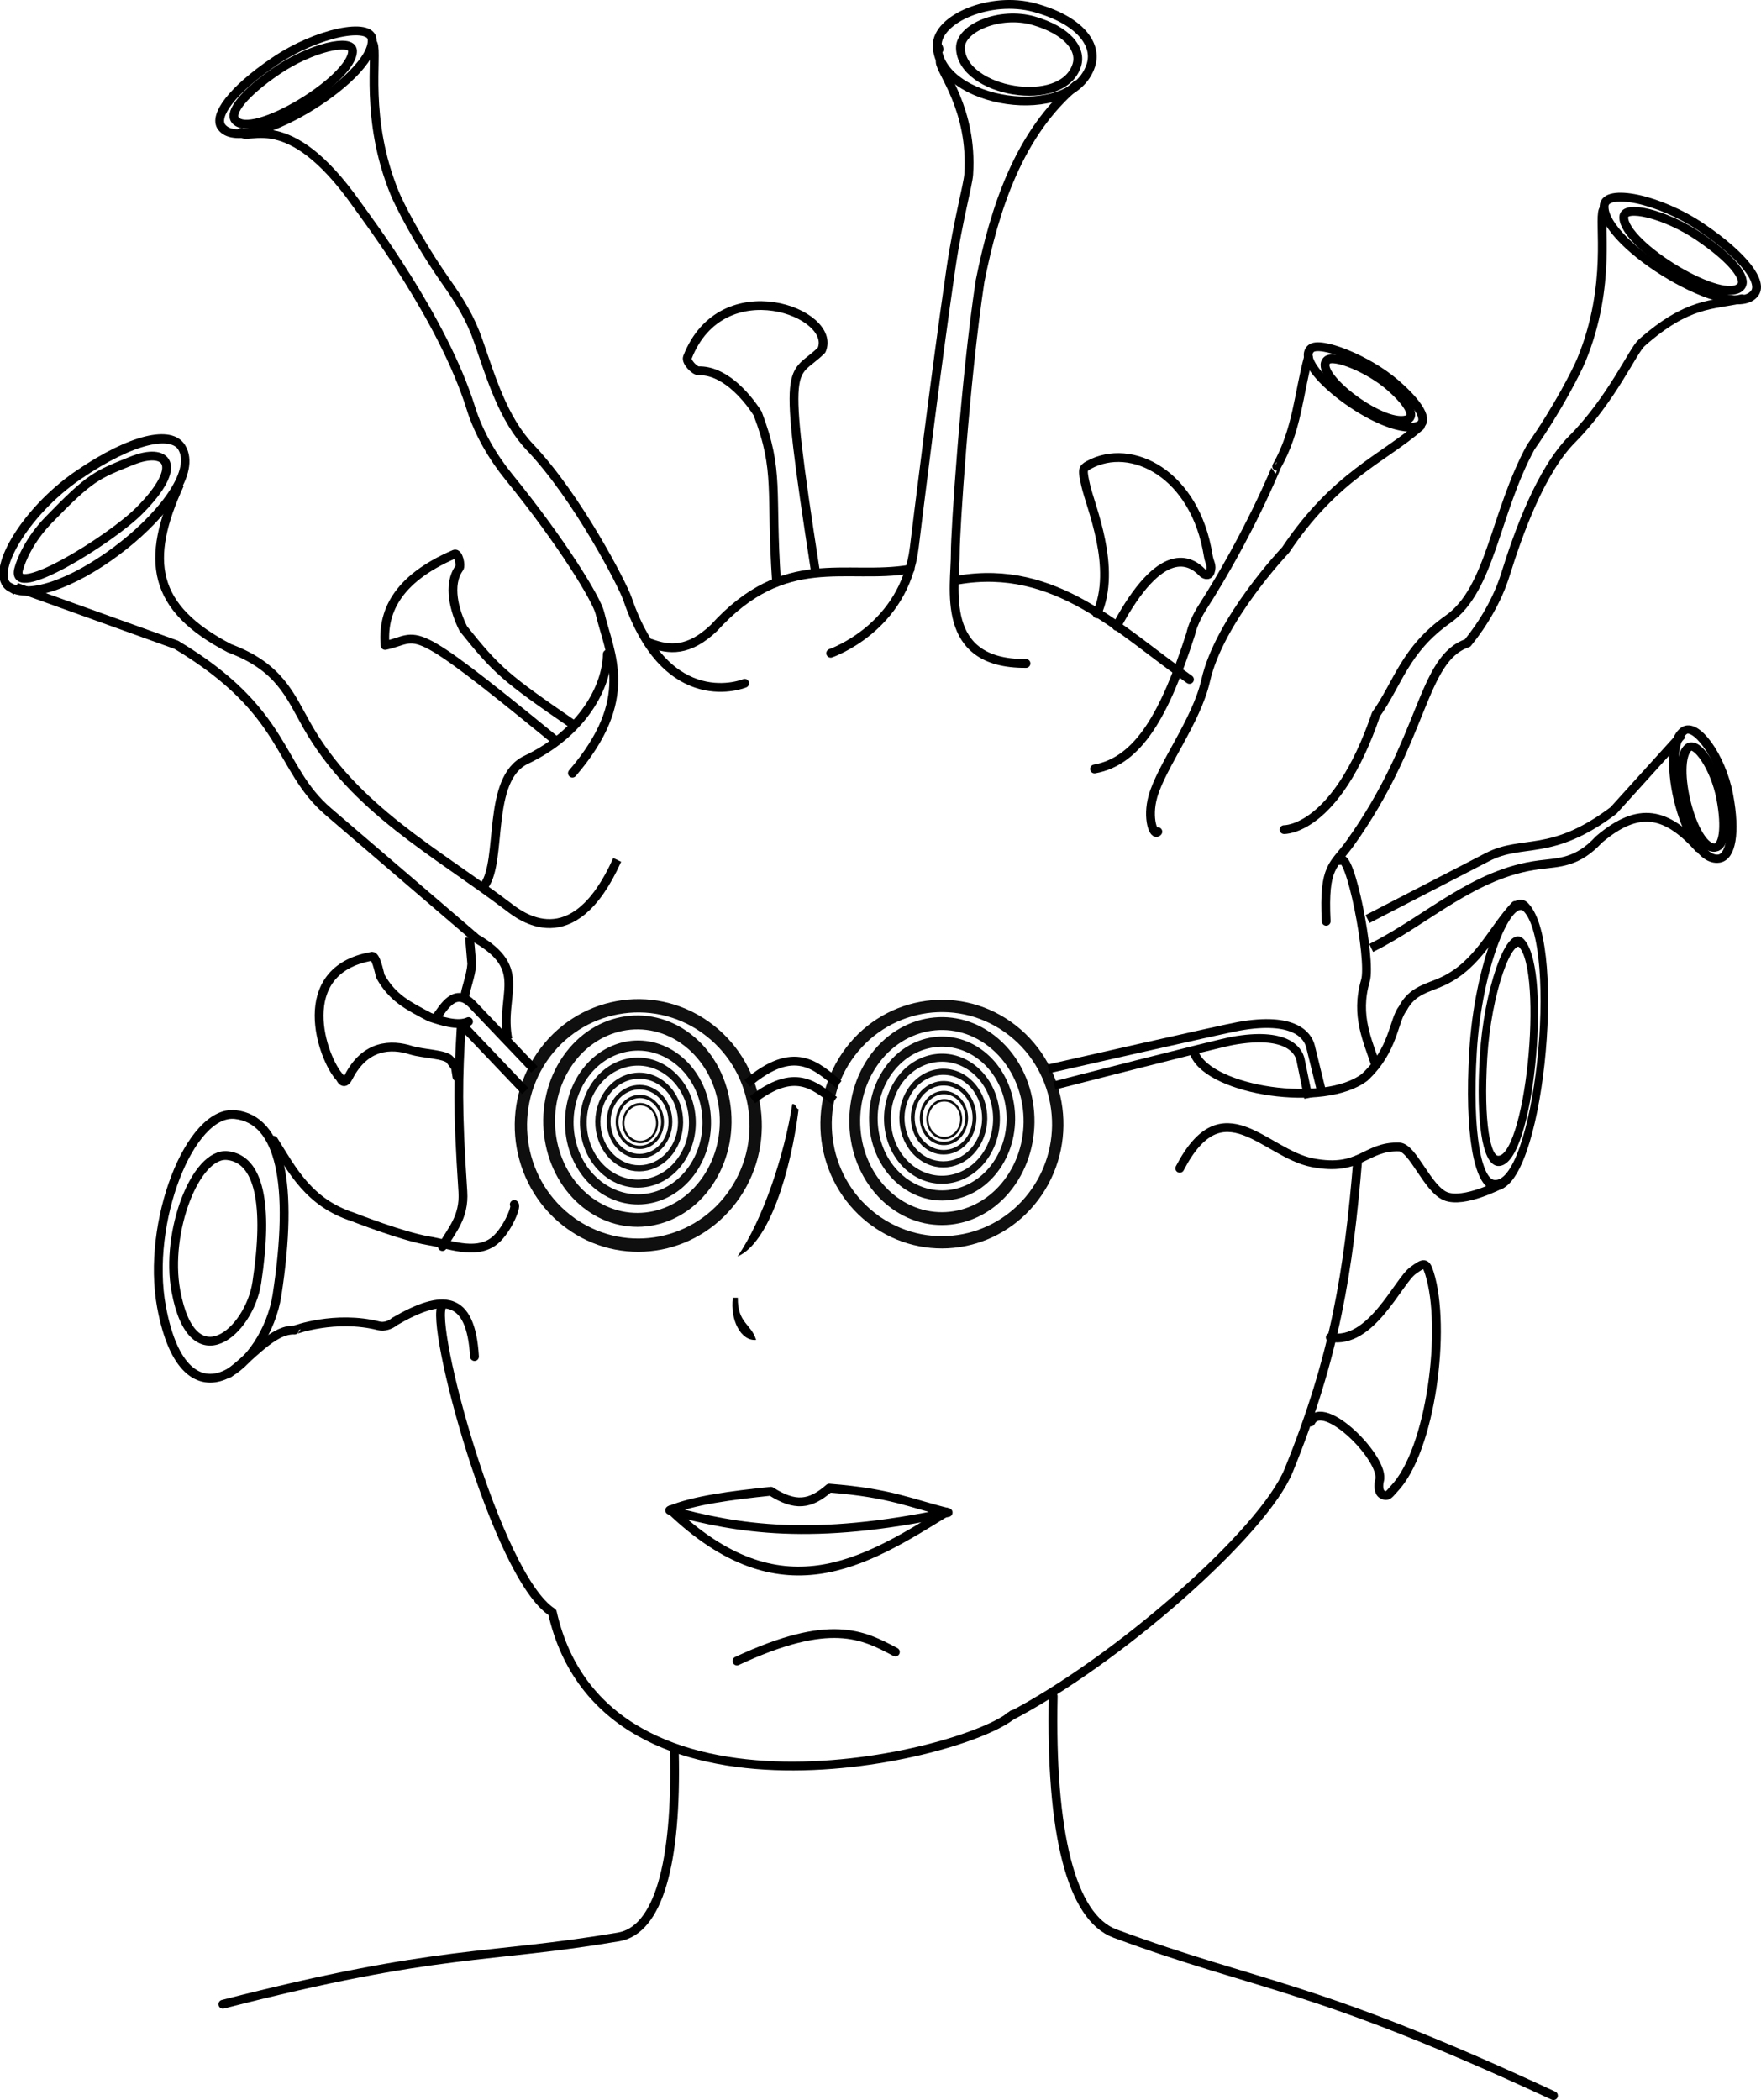 <?xml version="1.0" encoding="UTF-8"?>
<svg version="1.1" viewBox="0 0 600.15 715.64" xmlns="http://www.w3.org/2000/svg">
<g transform="translate(-57.055 -252.42)">
<path d="m376.46 267.9c-0.106-9.034 18.1-16.978 33.184-12.87 15.084 4.108 21.536 12.329 19.182 19.619-6.597 20.433-52.134 13.103-52.366-6.749z" fill="none" stroke="#000" stroke-linecap="round" stroke-linejoin="round" stroke-width="3"/>
<path d="m384.37 268.81c-0.184-6.845 13.489-12.63 24.94-9.324 11.451 3.306 16.424 9.616 14.729 15.108-4.752 15.395-39.264 9.258-39.669-5.784z" fill="none" stroke="#000" stroke-linecap="round" stroke-linejoin="round" stroke-width="3"/>
<path d="m376.86 268.46c0.22 0.674 0.439 1.348 0 0z" fill="none" stroke="#000" stroke-linecap="round" stroke-linejoin="round" stroke-width="3"/>
<path d="m377.47 273.41c-0.023 3.363 11.154 16.243 9.724 38.438-0.225 3.484-3.734 16.146-6.036 31.869-5.235 35.753-11.725 88.689-12.509 95.189-3.324 27.553-28.492 36.127-28.492 36.127" fill="none" stroke="#000" stroke-linecap="round" stroke-linejoin="round" stroke-width="3"/>
<path d="m424.04 281.25c-19.754 16.455-28.055 42.291-32.984 66.989-5.183 34.16-8.481 85.857-8.434 92.52 0.082 11.714-5.692 37.987 24.093 37.75" fill="none" stroke="#000" stroke-linecap="round" stroke-linejoin="round" stroke-width="3"/>
<g transform="matrix(1.146,0,0,1.146,-40.197,-93.156)" stroke-linecap="round" stroke-linejoin="round" stroke-width="2.617">
<g transform="matrix(1.453,0,0,1.453,-124.53,-288.58)" fill="none" stroke="#000" stroke-linecap="round" stroke-linejoin="round" stroke-opacity=".941">
<path transform="matrix(.927 0 0 1 21.037 -11.889)" d="m258.92 668.49c-11.763-7.708-14.686-22.967-6.529-34.083 8.157-11.115 24.305-13.878 36.068-6.17 11.763 7.708 14.686 22.967 6.529 34.083-8.016 10.924-23.79 13.811-35.543 6.505" stroke-width="2.719"/>
<path transform="matrix(.697 0 0 .825 83.804 100.69)" d="m258.92 668.49c-11.763-7.708-14.686-22.967-6.529-34.083 8.157-11.115 24.305-13.878 36.068-6.17 11.763 7.708 14.686 22.967 6.529 34.083-8.016 10.924-23.79 13.811-35.543 6.505" stroke-width="3.45"/>
</g>
</g>
<path transform="matrix(1.523,0,0,1.644,-38.768,-430.42)" d="m258.92 668.49c-11.763-7.708-14.686-22.967-6.529-34.083 8.157-11.115 24.305-13.878 36.068-6.17 11.763 7.708 14.686 22.967 6.529 34.083-8.016 10.924-23.79 13.811-35.543 6.505" fill="none" stroke="#000" stroke-linecap="round" stroke-linejoin="round" stroke-opacity=".941" stroke-width="2.547"/>
<path transform="matrix(1.146,0,0,1.357,64.402,-245.37)" d="m258.92 668.49c-11.763-7.708-14.686-22.967-6.529-34.083 8.157-11.115 24.305-13.878 36.068-6.17 11.763 7.708 14.686 22.967 6.529 34.083-8.016 10.924-23.79 13.811-35.543 6.505" fill="none" stroke="#000" stroke-linecap="round" stroke-linejoin="round" stroke-opacity=".941" stroke-width="3.232"/>
<g fill="none" stroke="#000" stroke-linecap="round" stroke-linejoin="round" stroke-width="3">
<path d="m134.59 646.22c-10.804-1.175-21.333 25.892-17.596 46.13 5.666 30.683 25.002 14.007 27.583-2.853 4.084-26.678 0.817-42.102-9.987-43.277z"/>
<path d="m137.21 632.23c-15.42-1.67-30.449 36.789-25.115 65.546 8.087 43.597 35.685 19.902 39.369-4.054 5.829-37.907 1.165-59.822-14.254-61.491z"/>
<path d="m135.06 720.41c7.451-5.287 14.901-15.076 22.352-14.743 0-0.036 13.948-5.183 28.772-1.427 1.762 0.446 4.004-0.287 5.34-1.485 16.488-9.598 25.989-9.111 27.237 11.948"/>
<path d="m150.28 640.99c6.475 10.365 12.063 21.3 27.108 26.156 0 0 16.826 6.625 25.681 8.085 7.197 1.186 15.559 4.741 21.876 0.476 4.512-3.047 8.414-12.215 7.371-12.84"/>
<path d="m183.89 265.95c-0.301-6.062-18.616-2.589-33.311 7.402s-20.691 18.565-18.043 22.284c7.423 10.423 52.014-16.364 51.354-29.686z"/>
<path d="m177.2 269.75c-0.097-4.363-14.208-1.109-25.689 6.702-11.481 7.811-16.264 14.244-14.317 16.82 5.459 7.22 40.219-13.933 40.005-23.522z"/>
<path d="m184.23 267.37c1.635 3.832-3.118 25.39 7.352 50.912 1.462 3.565 7.897 16.445 17.342 29.91 4.825 6.88 8.4 12.538 11.133 20.41 4.255 12.258 8.452 26.58 17.595 36.196 16.33 17.176 31.644 47.01 33.227 51.649 13.594 39.849 39.966 28.822 39.966 28.822"/>
<path d="m139.14 297.58c2.562 3.282 15.904-8.918 39.368 24.266 3.848 5.443 29.497 39.139 39.057 69.77 2.627 8.418 7.487 16.674 12.876 23.293 18.157 22.303 29.971 41.762 31.064 46.414 3.318 14.119 12.435 29.162-9.369 54.568"/>
</g>
<path d="m464.27 611.75c5.551 12.375 43.995 18.369 57.863 7.775 10.071-9.37 9.787-19.495 12.982-23.431 3.25-6.302 8.71-6.947 13.747-9.326 12.245-5.783 16.853-17.713 24.565-25.821" fill="none" stroke="#000" stroke-linecap="round" stroke-linejoin="round" stroke-width="3"/>
<path d="m459.12 650.55c14.718-28.334 28.844-5.05 45.279-1.9s17.784-5.683 29.447-5.383c4.697 0.121 9.566 14.183 15.832 16.782 6.266 2.599 18.998-4.116 18.998-4.116" fill="none" stroke="#000" stroke-linecap="round" stroke-linejoin="round" stroke-width="3"/>
<g transform="matrix(.747 -1.232 .925 1.056 -507.42 732.88)" fill="none" stroke="#000" stroke-linecap="round" stroke-linejoin="round" stroke-width="2.16">
<path d="m676.03 626.53c-0.301-6.062-18.616-2.589-33.311 7.402s-20.691 18.565-18.043 22.284c7.423 10.423 52.014-16.364 51.354-29.686z"/>
<path d="m669.34 630.33c-0.097-4.363-14.208-1.109-25.689 6.702-11.481 7.811-16.264 14.244-14.317 16.82 5.459 7.22 40.219-13.933 40.005-23.522z"/>
</g>
<path d="m510.42 708.18c13.902 2.544 23.089-19.108 28.181-22.798 3.726-2.7 4.384-2.953 5.599 0.893 5.871 18.595 0.618 60.352-12.086 73.543-1.512 1.57-2.02 2.901-3.962 1.873-1.427-0.755-1.331-3.386-0.95-4.75 2.012-7.19-19.139-28.532-23.431-19.948" fill="none" stroke="#000" stroke-linecap="round" stroke-linejoin="round" stroke-width="3"/>
<path d="m430.91 461.59c6.945-15.781-2.237-36.532-3.854-43.786-1.184-5.308-1.123-5.736 1.041-6.925 14.564-8 36.329 3.049 40.737 30.959 0.376 2.381 1.46 3.182 0.69 5.431-0.566 1.653-2.055 0.974-2.795 0.2-3.904-4.082-13.896-9.981-29.147 18.369" fill="none" stroke="#000" stroke-linecap="round" stroke-linejoin="round" stroke-width="3"/>
<path d="m321.71 450.83c-2.169-31.297 1.151-37.596-6.468-57.532-4.177-6.517-11.756-14.772-20.106-14.507-1.29 0.041-4.391-3.098-3.809-4.589 11.813-30.23 51.258-15.124 45.725-2.478-10.152 10.133-13.834-0.13-2.158 75.056" fill="none" stroke="#000" stroke-linecap="round" stroke-linejoin="round" stroke-width="3"/>
<path d="m252.04 499.07c-22.533-15.482-25.723-18.19-37.105-32.448-2.917-5.849-5.523-14.87-1.345-20.637 0.646-0.891-0.333-5.292-1.641-4.73-20.331 8.728-24.614 20.422-23.649 31.118 12.466-2.637 6.493-9.807 57.544 31.943" fill="none" stroke="#000" stroke-linecap="round" stroke-linejoin="round" stroke-width="3"/>
<path d="m216.73 600.54c-3.649 1.701-9.309-0.213-13.228-1.515-7.536-3.985-12.636-6.485-16.827-13.926-0.433-1.606-1.6-7.501-3.056-6.765-27.161 4.875-16.796 34.903-10.655 41.36 1.348 2.753 2.475 0.54 2.926-0.332 5.629-10.892 14.384-11.289 21.373-9.024 4.034 1.227 11.783 1.32 13.211 3.303l1.802 2.502 0.503 3.219" fill="none" stroke="#000" stroke-linecap="round" stroke-linejoin="round" stroke-width="3"/>
<path d="m285.28 767.09c23.38 6.39 48.713 10.548 94.902 0.757-12.886-3.148-19.424-6.653-40.515-8.309-6.61 5.76-11.644 6.296-19.895 1.069-13.497 1.392-26.268 3.063-34.491 6.483z" fill="none" stroke="#000" stroke-linecap="round" stroke-linejoin="round" stroke-width="3"/>
<path d="m285.59 766.93c37.473 35.829 65.711 18.257 93.964 0.77" fill="none" stroke="#000" stroke-linecap="round" stroke-linejoin="round" stroke-width="3"/>
<path d="m308.2 818.44c31.847-14.861 42.902-8.948 53.99-3.068" fill="none" stroke="#000" stroke-linecap="round" stroke-linejoin="round" stroke-width="3"/>
<path d="m603.74 322.59c0.301-6.062 18.616-2.589 33.311 7.402s20.691 18.565 18.043 22.284c-7.423 10.423-52.014-16.364-51.354-29.686z" fill="none" stroke="#000" stroke-linecap="round" stroke-linejoin="round" stroke-width="3"/>
<path d="m610.43 326.39c0.097-4.363 14.208-1.109 25.689 6.702 11.481 7.811 16.264 14.244 14.317 16.82-5.459 7.22-40.219-13.933-40.005-23.522z" fill="none" stroke="#000" stroke-linecap="round" stroke-linejoin="round" stroke-width="3"/>
<g transform="matrix(-1,0,0,1,787.64,56.641)" fill="none" stroke="#000" stroke-linecap="round" stroke-linejoin="round" stroke-width="3">
<path d="m184.23 267.37c1.635 3.832-3.118 25.39 7.352 50.912 1.462 3.565 7.897 16.445 17.342 29.91 12.238 22.483 13.635 48.388 28.103 58.556 14.851 10.438 17.111 21.924 24.609 32.446 13.594 39.849 31.34 39.297 31.34 39.297"/>
<path d="m136.98 297.58c9.956 2.358 18.186 0.914 34.13 15.024 2.984 2.641 10.227 19.311 23.726 32.874 10.73 10.78 18.285 31.915 22.725 46.139 2.627 8.418 7.487 16.674 12.876 23.293 15.814 5.39 14.531 32.643 40.05 68.235 5.593 7.8 9.091 7.422 8.14 26.585"/>
</g>
<g transform="matrix(.864 0 -.03 .761 47.447 149.45)" stroke-linecap="round" stroke-linejoin="round" stroke-width="3.699">
<path d="m693.43 470.04c3.121-3.051 10.931 9.143 13.675 22.755 2.744 13.612 1.664 21.556-1.53 22.035-8.951 1.343-19.003-38.086-12.145-44.79z" fill="none" stroke="#000" stroke-linecap="round" stroke-linejoin="round" stroke-width="3.699"/>
</g>
<path d="m101.95 409.44c-11.864 4.811-13.83 5.219-28.372 20.225-6.37 6.574-9.274 13.432-10.157 16.71-3.003 11.157 31.191-9.969 41.113-19.926 15.7-15.755 9.279-21.82-2.585-17.009z" fill="none" stroke="#000" stroke-linecap="round" stroke-linejoin="round" stroke-width="3"/>
<path d="m502.96 374.22c-3.354 12.357-3.756 24.596-10.796 37.102 0.024-9.7e-4 -9.371 23.258-25.408 48.223-1.906 2.967-3.478 6.708-3.915 8.917-8.802 27.403-17.82 43.352-32.773 46.001" fill="none" stroke="#000" stroke-linecap="round" stroke-linejoin="round" stroke-width="3"/>
<path d="m541.11 397.65c-12.726 11.134-28.97 16.841-45.93 42.203 0 0-22.52 23.65-27.232 44.476-3.127 13.819-14.982 28.993-17.968 39.476-2.133 7.488 0.307 13.79 1.672 12.025" fill="none" stroke="#000" stroke-linecap="round" stroke-linejoin="round" stroke-width="3"/>
<path d="m503.86 371.19c3.103-2.647 19.197 3.641 28.769 11.924 9.572 8.283 11.39 13.683 7.105 14.671-12.011 2.768-42.693-20.779-35.874-26.595z" fill="none" stroke="#000" stroke-linecap="round" stroke-linejoin="round" stroke-width="3"/>
<path d="m509.32 375.18c2.275-2.054 14.298 2.72 21.499 9.062 7.201 6.342 8.612 10.497 5.44 11.277-8.89 2.188-31.939-15.825-26.939-20.339z" fill="none" stroke="#000" stroke-linecap="round" stroke-linejoin="round" stroke-width="3"/>
<path d="m313.48 627.19c14.462-11.157 20.954-4.927 27.923 0.263" fill="none" stroke="#000" stroke-width="3"/>
<path d="m311.72 621.6c16.149-13.589 23.399-6.001 31.181 0.321" fill="none" stroke="#000" stroke-width="3"/>
<path d="m414.37 616.66s59.012-13.445 64.803-14.488c19.086-3.44 23.601 3.201 24.499 6.849l3.951 16.069" fill="none" stroke="#000" stroke-width="3"/>
<path d="m239.19 616.92-21.074-22.128c-5.987-6.286-9.776 0.853-12.644 4.742" fill="none" stroke="#000" stroke-width="3"/>
<path d="m416.39 622.33s55.26-14.231 60.733-15.213c18.043-3.237 22.446 2.981 23.159 6.445l2.682 13.013" fill="none" stroke="#000" stroke-width="2.829"/>
<path d="m236.03 624.22-21.07-22.12" fill="none" stroke="#000" stroke-width="3"/>
<g fill="none" stroke="#000" stroke-linecap="round" stroke-linejoin="round" stroke-opacity=".941" stroke-width="3.232">
<path transform="matrix(.904 0 0 1.07 130.71 -60.157)" d="m258.92 668.49c-11.763-7.708-14.686-22.967-6.529-34.083 8.157-11.115 24.305-13.878 36.068-6.17 11.763 7.708 14.686 22.967 6.529 34.083-8.016 10.924-23.79 13.811-35.543 6.505"/>
<path transform="matrix(.717 0 0 .849 181.84 83.188)" d="m258.92 668.49c-11.763-7.708-14.686-22.967-6.529-34.083 8.157-11.115 24.305-13.878 36.068-6.17 11.763 7.708 14.686 22.967 6.529 34.083-8.016 10.924-23.79 13.811-35.543 6.505"/>
<path transform="matrix(.544 0 0 .644 229.65 215.89)" d="m258.92 668.49c-11.763-7.708-14.686-22.967-6.529-34.083 8.157-11.115 24.305-13.878 36.068-6.17 11.763 7.708 14.686 22.967 6.529 34.083-8.016 10.924-23.79 13.811-35.543 6.505"/>
<path transform="matrix(.406 0 0 .48 267.53 322.1)" d="m258.92 668.49c-11.763-7.708-14.686-22.967-6.529-34.083 8.157-11.115 24.305-13.878 36.068-6.17 11.763 7.708 14.686 22.967 6.529 34.083-8.016 10.924-23.79 13.811-35.543 6.505"/>
<path transform="matrix(.299 0 0 .354 296.91 403.88)" d="m258.92 668.49c-11.763-7.708-14.686-22.967-6.529-34.083 8.157-11.115 24.305-13.878 36.068-6.17 11.763 7.708 14.686 22.967 6.529 34.083-8.016 10.924-23.79 13.811-35.543 6.505"/>
<path transform="matrix(.222 0 0 .263 318.12 463.29)" d="m258.92 668.49c-11.763-7.708-14.686-22.967-6.529-34.083 8.157-11.115 24.305-13.878 36.068-6.17 11.763 7.708 14.686 22.967 6.529 34.083-8.016 10.924-23.79 13.811-35.543 6.505"/>
</g>
<g transform="translate(-103.64,1.332)" fill="none" stroke="#000" stroke-linecap="round" stroke-linejoin="round" stroke-opacity=".941" stroke-width="3.232">
<path transform="matrix(.904 0 0 1.07 130.71 -60.157)" d="m258.92 668.49c-11.763-7.708-14.686-22.967-6.529-34.083 8.157-11.115 24.305-13.878 36.068-6.17 11.763 7.708 14.686 22.967 6.529 34.083-8.016 10.924-23.79 13.811-35.543 6.505"/>
<path transform="matrix(.717 0 0 .849 181.84 83.188)" d="m258.92 668.49c-11.763-7.708-14.686-22.967-6.529-34.083 8.157-11.115 24.305-13.878 36.068-6.17 11.763 7.708 14.686 22.967 6.529 34.083-8.016 10.924-23.79 13.811-35.543 6.505"/>
<path transform="matrix(.544 0 0 .644 229.65 215.89)" d="m258.92 668.49c-11.763-7.708-14.686-22.967-6.529-34.083 8.157-11.115 24.305-13.878 36.068-6.17 11.763 7.708 14.686 22.967 6.529 34.083-8.016 10.924-23.79 13.811-35.543 6.505"/>
<path transform="matrix(.406 0 0 .48 267.53 322.1)" d="m258.92 668.49c-11.763-7.708-14.686-22.967-6.529-34.083 8.157-11.115 24.305-13.878 36.068-6.17 11.763 7.708 14.686 22.967 6.529 34.083-8.016 10.924-23.79 13.811-35.543 6.505"/>
<path transform="matrix(.299 0 0 .354 296.91 403.88)" d="m258.92 668.49c-11.763-7.708-14.686-22.967-6.529-34.083 8.157-11.115 24.305-13.878 36.068-6.17 11.763 7.708 14.686 22.967 6.529 34.083-8.016 10.924-23.79 13.811-35.543 6.505"/>
<path transform="matrix(.222 0 0 .263 318.12 463.29)" d="m258.92 668.49c-11.763-7.708-14.686-22.967-6.529-34.083 8.157-11.115 24.305-13.878 36.068-6.17 11.763 7.708 14.686 22.967 6.529 34.083-8.016 10.924-23.79 13.811-35.543 6.505"/>
</g>
<path d="m214.28 601.41c-1.09 18.998-1.411 28.005 0.52 57.085 0.582 8.765-3.921 13.216-6.971 18.735" fill="none" stroke="#000" stroke-linecap="round" stroke-linejoin="round" stroke-width="3"/>
<path d="m207.82 697.28c-4.761 5.296 18.309 92.36 37.469 104.57 17.808 79.048 140.71 48.975 156.85 34.855" fill="none" stroke="#000" stroke-linecap="round" stroke-linejoin="round" stroke-width="3"/>
<path d="m513.68 545.66c3.351-4.494 10.829 33.761 8.714 40.955-3.541 12.043 0.894 20.6 3.486 28.756" fill="none" stroke="#000" stroke-linecap="round" stroke-linejoin="round" stroke-width="3"/>
<path d="m400.83 837.57c37.055-19.159 86.814-62.984 95.416-84.088 15.858-38.907 20.413-68.187 23.527-105.87" fill="none" stroke="#000" stroke-linecap="round" stroke-linejoin="round" stroke-width="3"/>
<path d="m222.12 554.2c6.29-8.649 0.631-36.366 14.172-42.823 19.108-9.111 27.564-24.707 27.727-36.045" fill="none" stroke="#000" stroke-linecap="round" stroke-linejoin="round" stroke-width="3"/>
<path d="m278.81 471.63c6.259 2.283 12.872 3.031 21.566-5.237 24.219-26.67 44.851-16.266 66.853-20.025" fill="none" stroke="#000" stroke-linecap="round" stroke-linejoin="round" stroke-width="3"/>
<path d="m383.56 450.07c33.316-5.684 54.882 17.025 78.868 33.889" fill="none" stroke="#000" stroke-linecap="round" stroke-linejoin="round" stroke-width="3"/>
<path d="m286.88 849.24c0.907 38.357-5.502 60.927-19.024 63.228-44.95 7.647-60.473 3.851-134.85 22.941" fill="none" stroke="#000" stroke-linecap="round" stroke-linejoin="round" stroke-width="3"/>
<path d="m415.99 830.42c-1.004 46.57 6.097 75.377 21.078 80.914 49.803 18.407 67.003 16.918 149.41 55.222" fill="none" stroke="#000" stroke-linecap="round" stroke-linejoin="round" stroke-width="3"/>
<path d="m215.48 591.89c0.261-2.575 2.102-6.981 2.363-10.961l-0.782-9.06" fill="none" stroke="#000" stroke-width="3"/>
<path d="m327.07 628.65c1.408-0.128 1.122 1.515 2.152 1.78-2.633 21.01-10.001 45.576-20.836 50.168 8.624-12.371 16.026-34.657 18.684-51.948z" clip-rule="evenodd" fill-rule="evenodd"/>
<path d="m306.8 694.66h1.7c-0.092 8.714 4.559 8.842 6.235 14.359-5.255 0.487-8.915-6.936-7.935-14.359z" clip-rule="evenodd" fill-rule="evenodd"/>
<g fill="none" stroke="#000">
<path transform="matrix(.864 0 -.03 .761 47.447 149.45)" d="m691.3 462.65c4.455-4.123 15.117 11.168 18.633 28.587 3.517 17.418 1.806 27.74-2.687 28.546-12.595 2.259-25.735-48.073-15.946-57.133z" stroke-width="3.699"/>
<g stroke-width="3">
<path d="m523.12 565.6 40.847-21.099c12.193-6.298 21.572 0.201 42.951-15.871l23.414-25.879"/>
<path d="m524.35 575.46c19.085-9.479 34.901-25.484 57.303-28.343 6.78-0.865 12.929-0.62 20.333-8.626 13.713-11.687 23.113-9.209 34.287 3.255"/>
</g>
</g>
<g transform="matrix(-.643 -1.568 1.526 -.66 -299.29 1772.7)" fill="none" stroke="#000">
<path transform="matrix(.864 0 -.03 .761 47.447 149.45)" d="m691.3 462.65c4.455-4.123 15.117 11.168 18.633 28.587 3.517 17.418 1.806 27.74-2.687 28.546-12.595 2.259-25.735-48.073-15.946-57.133z" stroke-width="2.204"/>
<path d="m507.65 560.85c8.971 1.866 11.159 9.498 21.086 1.845l35.233-18.199c12.193-6.298 21.572 0.201 42.951-15.871l23.414-25.879" stroke-width="1.788"/>
<path d="m532.02 595.53c-14.732-16.13-2.423-22.834 0.13-24.351 15.814-9.396 30.22-21.603 49.507-24.065 6.78-0.865 12.929-0.62 20.333-8.626 13.713-11.687 23.113-9.209 34.287 3.255" stroke-width="1.788"/>
</g>
</g>
</svg>
